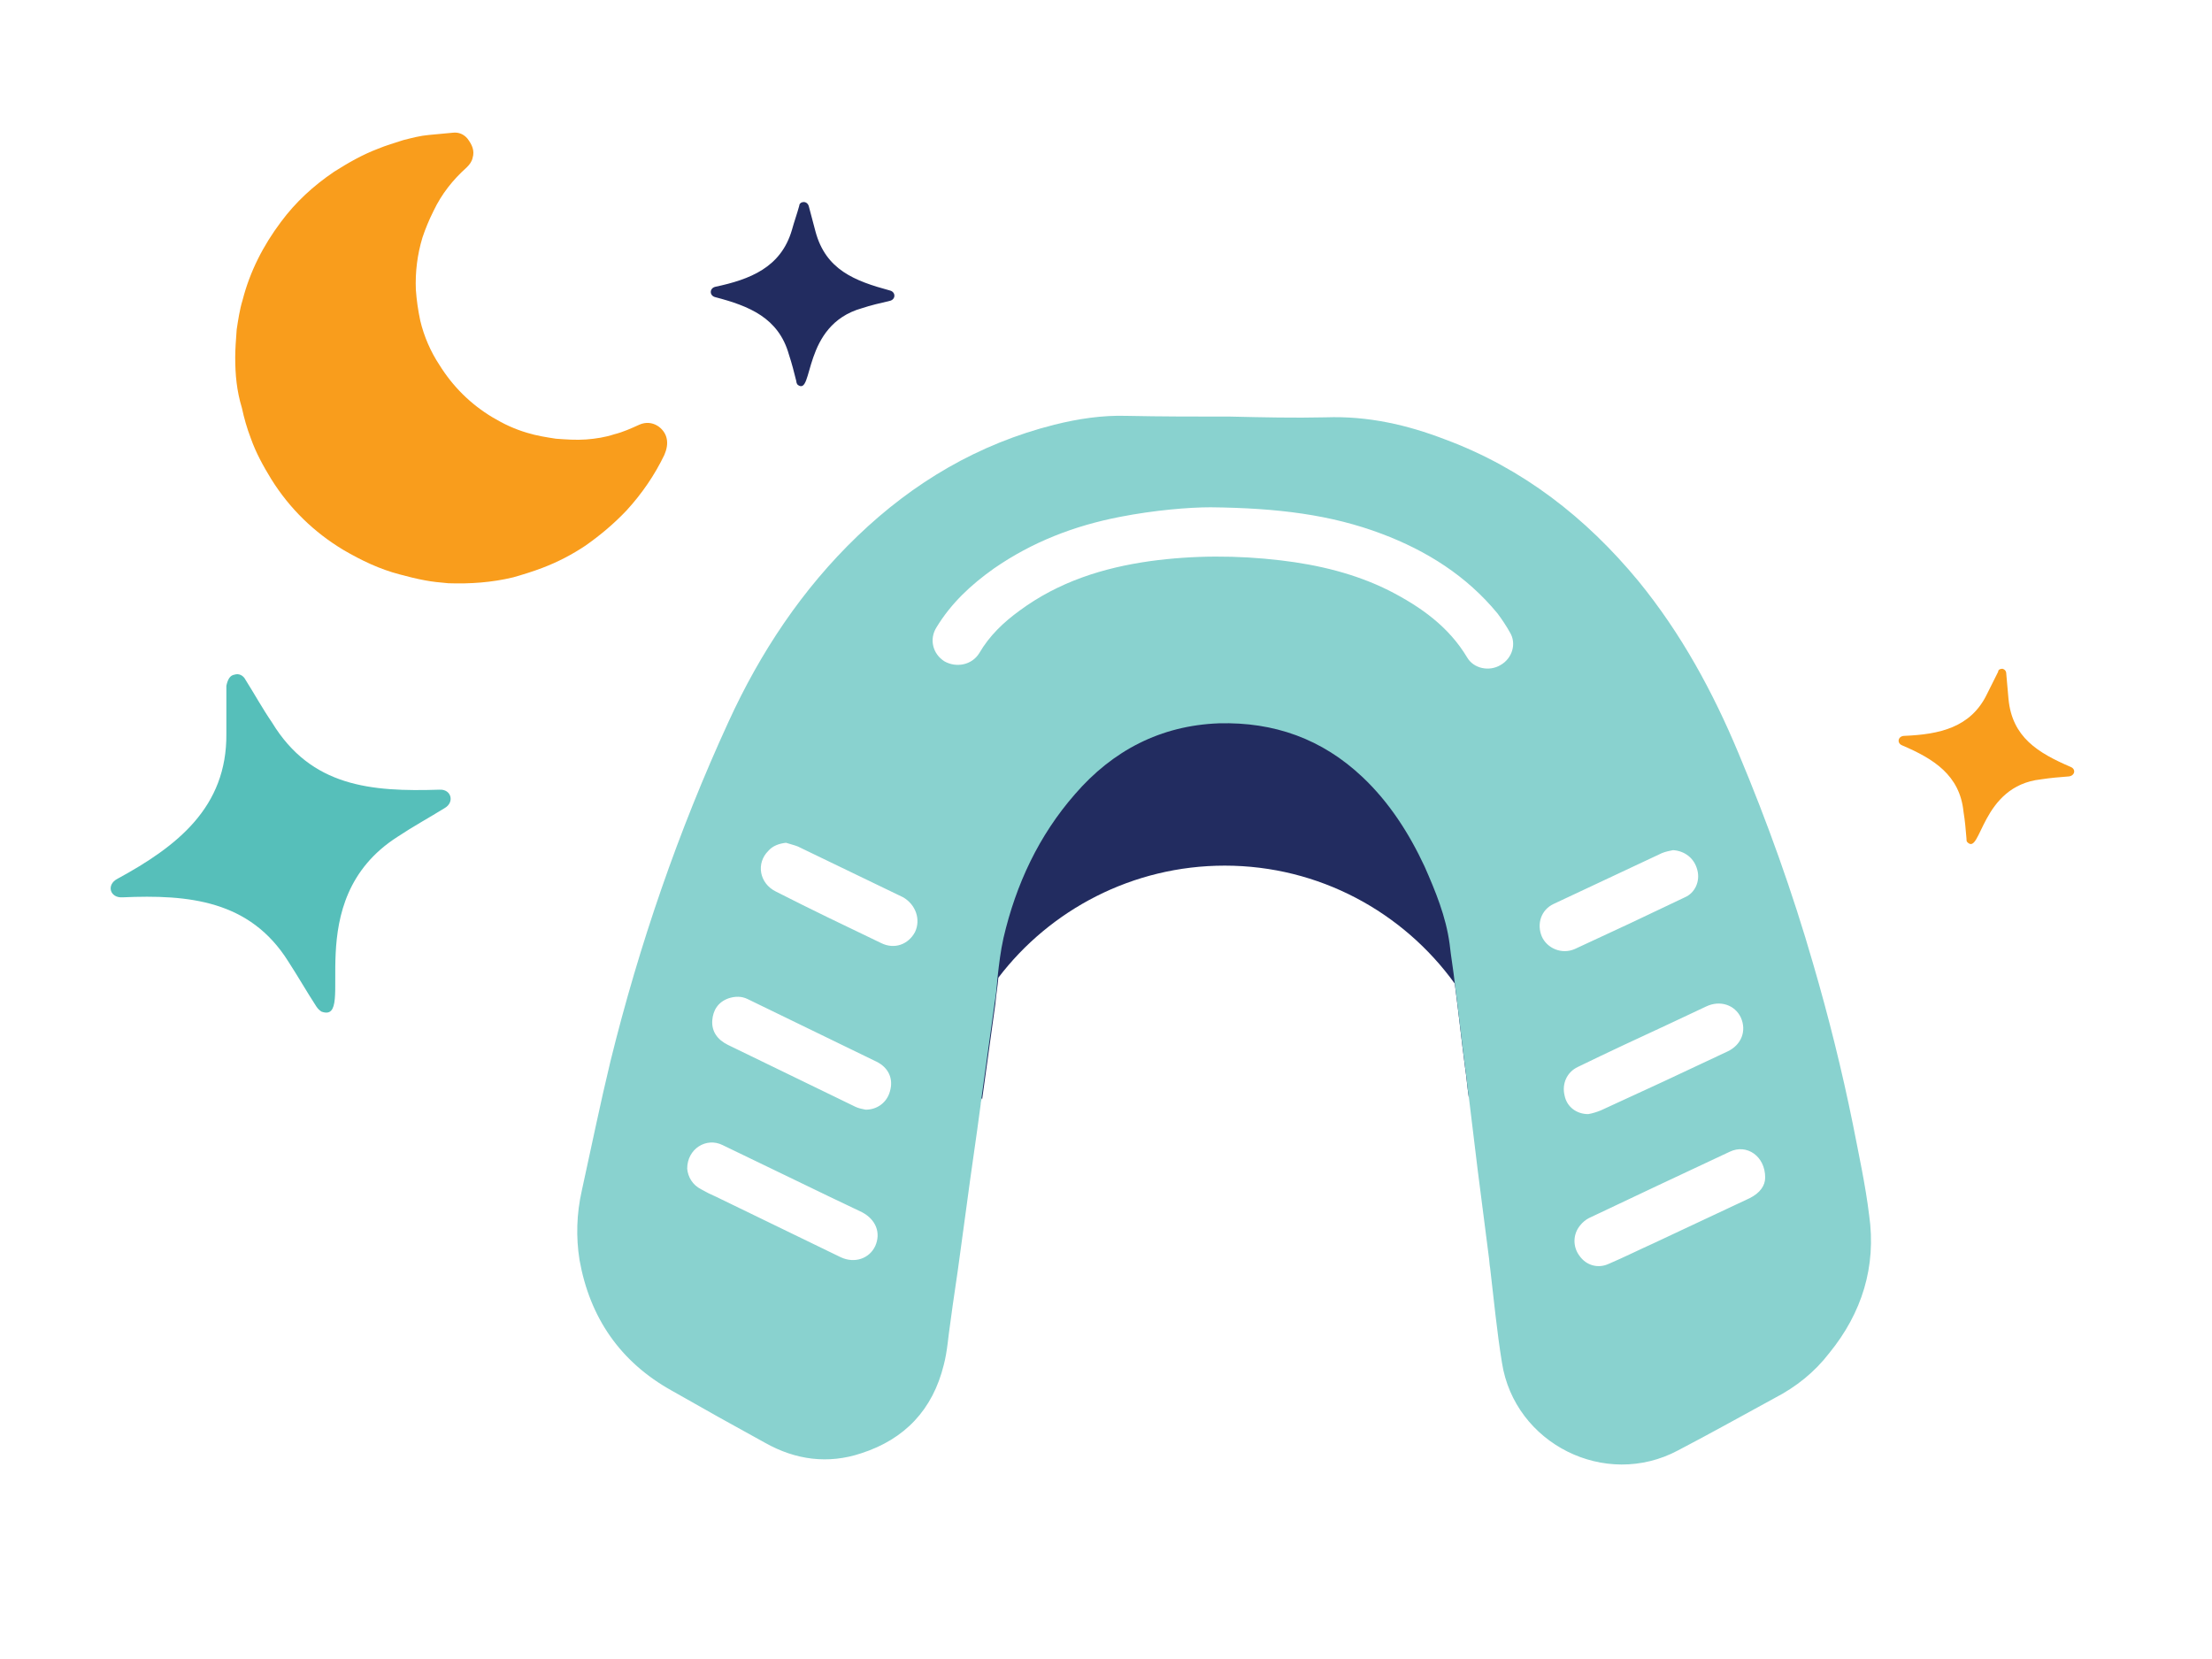 <?xml version="1.0" encoding="UTF-8"?>
<svg xmlns="http://www.w3.org/2000/svg" viewBox="0 0 300 225">
  <path d="m204.6 129c0 4.7-.8 9.3-2.4 13.5-.8 2.2-1.8 4.3-3 6.3-.2-1.3-.3-2.7-.5-4-.5-3.8-.9-7.6-1.4-11.4-7-9.7-18.4-16-31.2-16-12.5 0-23.7 6-30.7 15.2-.1 1.2-.3 2.3-.4 3.5-.6 4.3-1.2 8.6-1.8 13-1.3-2.1-2.4-4.3-3.2-6.6-1.6-4.2-2.4-8.7-2.4-13.5 0-21.3 17.2-38.5 38.5-38.5 21.3-.1 38.5 17.2 38.5 38.5h-0z" fill="#222c60"></path>
  <path d="m253.5 164.8c-.5-4.1-1.4-8.2-2.2-12.3-1.5-7.4-3.3-14.6-5.4-21.8-2.8-9.7-6.2-19.2-10.1-28.5-3.5-8.4-7.8-16.3-13.6-23.4-7.1-8.6-15.7-15.3-26.2-19.2-5.2-2-10.5-3.2-16.2-3-4.3.1-8.6 0-12.9-.1-4.7 0-9.4 0-14.1-.1-3.3-.1-6.6.4-9.8 1.2-10.3 2.6-19.1 7.8-26.7 15.1-7.5 7.2-13.2 15.8-17.5 25.2-6.8 14.8-12.1 30.2-16 46-1.4 5.8-2.6 11.7-3.9 17.6-.7 3.1-.8 6.3-.3 9.4 1.4 7.8 5.5 13.8 12.5 17.7 4.2 2.4 8.5 4.8 12.7 7.1 4.1 2.3 8.5 2.9 13 1.4 5.9-1.9 9.7-5.9 11.2-12 .5-1.9.6-3.9.9-5.8.4-3.1.9-6.1 1.3-9.2.3-2.2.6-4.4.9-6.6.6-4.6 1.3-9.1 1.9-13.7 0-.3.1-.5.1-.8.6-4.3 1.2-8.6 1.8-13 .2-1.2.3-2.3.4-3.5.2-1.8.4-3.5.8-5.3 1.7-7.3 4.8-13.9 9.7-19.5 5.1-5.9 11.6-9.3 19.5-9.6 7.5-.2 14 2.1 19.5 7.3 3.6 3.4 6.3 7.6 8.4 12.1 1.5 3.4 2.9 6.8 3.4 10.5.2 1.8.5 3.5.7 5.3.5 3.8.9 7.6 1.4 11.4.2 1.3.3 2.7.5 4 .4 3.3.8 6.6 1.2 9.9.5 3.9 1 7.8 1.5 11.7.1.6.1 1.2.2 1.7.5 4.2.9 8.5 1.6 12.8 1.7 11 14 17.2 23.9 11.9 4.4-2.3 8.7-4.7 13.1-7.1 2.9-1.5 5.4-3.5 7.4-6.1 4.4-5.4 6.4-11.7 5.4-18.7l0.0 0zm-134.8 4.2c-.8 1.7-2.8 2.4-4.7 1.5-5.6-2.7-11.3-5.5-16.9-8.2-.7-.3-1.3-.6-2-1-1.2-.6-1.8-1.7-1.9-2.8 0-2.7 2.6-4.3 4.8-3.2 4.8 2.3 9.7 4.7 14.5 7 1.5.7 2.9 1.4 4.4 2.1 1.9 1 2.6 2.8 1.8 4.6l-0-0zm2-21c-.4 1.5-1.7 2.5-3.3 2.5-.5-.1-1-.2-1.4-.4-5.8-2.8-11.5-5.6-17.3-8.4-1.4-.7-2.2-1.8-2.1-3.3.1-1.4.8-2.5 2.2-3 .9-.3 1.8-.3 2.6.1 5.8 2.8 11.7 5.7 17.5 8.5 1.6.8 2.3 2.3 1.8 4v-0zm3.4-21.6c-.9 1.7-2.8 2.4-4.6 1.5-4.8-2.3-9.6-4.6-14.3-7-2.2-1.1-2.7-3.8-1-5.5.6-.7 1.5-1 2.4-1.1.6.2 1.1.3 1.6.5 4.8 2.3 9.5 4.6 14.3 6.9 1.7 1 2.4 3 1.6 4.7zm79.4-36.2c-1.5.9-3.6.5-4.5-1-2.5-4.2-6.3-6.9-10.6-9.1-4.6-2.3-9.6-3.5-14.7-4.1-5.9-.7-11.8-.7-17.7.1-6.4.9-12.4 2.8-17.7 6.7-2.2 1.6-4.1 3.4-5.5 5.8-1 1.6-3.1 2-4.7 1.1-1.6-1-2.1-3-1.1-4.6 2-3.3 4.7-5.8 7.8-8 5.2-3.6 10.9-5.8 17.1-7 4.6-.9 9.3-1.3 12.3-1.3 9.1.1 16.3 1 23.2 3.6 6.1 2.3 11.5 5.7 15.7 10.8.6.8 1.2 1.7 1.7 2.6.9 1.5.3 3.5-1.3 4.4zm5.6 36.8c-.7-1.7-.1-3.6 1.6-4.4 4.9-2.3 9.8-4.6 14.7-6.9.5-.2 1-.3 1.5-.4 1.6.1 2.9 1.1 3.3 2.7.4 1.5-.3 3.1-1.7 3.7-5 2.4-9.9 4.7-14.9 7-1.8.8-3.8-.1-4.5-1.7l-0.0 0zm3.1 21.6c-.4-1.6.3-3.2 1.8-3.9 4.1-2 8.2-3.9 12.3-5.8 1.7-.8 3.4-1.6 5.1-2.4 1.9-.9 3.9-.2 4.7 1.5.8 1.8.1 3.7-1.8 4.6-5.7 2.7-11.5 5.4-17.2 8-.5.2-1.1.4-1.7.5-1.6 0-2.9-1-3.2-2.5l-0-0zm25.1 13.9c-4.3 2-8.7 4.1-13 6.1-2 .9-4 1.9-6.1 2.8-1.5.7-3.1.2-4-1.1-.9-1.2-.9-2.9.1-4.1.3-.4.8-.8 1.2-1 6.3-3 12.7-6 19.1-9 2.3-1.1 4.8.6 4.8 3.5 0 1.1-.7 2.1-2.1 2.8z" fill="#89d2cf"></path>
  <path d="m31.9 48.5c0-1.1.1-2.5.2-3.8.2-1.3.4-2.7.8-4 1-3.9 2.8-7.4 5.2-10.6 2-2.7 4.4-4.9 7.2-6.8 1.9-1.2 3.8-2.3 5.9-3.1 1.2-.5 2.3-.8 3.5-1.2 1.2-.3 2.3-.6 3.5-.7 1.1-.1 2.1-.2 3.2-.3.8-.1 1.5.2 2 .8.6.8 1 1.6.7 2.6-.1.5-.4.9-.8 1.3-1.9 1.7-3.4 3.6-4.5 5.9-.6 1.2-1.1 2.4-1.5 3.6-.7 2.3-1 4.7-.9 7.1.1 1.4.3 2.8.6 4.2.5 2.1 1.4 4.2 2.6 6 1.8 2.9 4.2 5.3 7.2 7.1 1.5.9 3 1.6 4.7 2.1 1.3.4 2.6.6 3.9.8 1.4.1 2.7.2 4.1.1 1.3-.1 2.6-.3 3.8-.7 1.2-.3 2.3-.8 3.4-1.3 1.8-.8 3.4.5 3.7 1.8.2.8 0 1.6-.3 2.3-1.3 2.7-3 5.2-5.1 7.5-1.7 1.8-3.6 3.4-5.6 4.8-1.8 1.2-3.7 2.2-5.8 3-1.3.5-2.6.9-4 1.3-2.9.7-5.8.9-8.8.8-1.1-.1-2.2-.2-3.2-.4-1.1-.2-2.3-.5-3.4-.8-2.7-.7-5.2-1.9-7.6-3.3-4-2.4-7.3-5.6-9.8-9.6-1.1-1.8-2.1-3.6-2.8-5.6-.5-1.3-.9-2.7-1.2-4.1-.7-2.3-.9-4.5-.9-6.8z" fill="#f99d1c"></path>
  <path d="m31.8 91.5c.6-.2 1.2.1 1.5.7 1.2 1.9 2.3 3.9 3.6 5.8 5.3 8.7 13.4 9.4 22.7 9.1 1.6-.1 2.1 1.7.7 2.5-2.1 1.3-4.3 2.5-6.4 3.9-13.6 8.7-5.3 25.5-10.3 23.7-.3-.2-.5-.4-.7-.7-1.3-2-2.5-4.1-3.8-6.1-5.2-8.3-13.5-9.1-22.5-8.7-1.7.1-2.2-1.7-.7-2.5 8.1-4.4 14.9-9.7 14.8-19.7v-6.5c.2-.9.5-1.4 1.1-1.5z" fill="#56bfba"></path>
  <path d="m109 27.4c.3 0 .6.2.7.6.3 1.1.6 2.3.9 3.4 1.4 5.2 5.3 6.7 10.1 8.0.8.2.8 1.2 0 1.4-1.3.3-2.6.6-3.8 1-8.2 2.3-6.5 12-8.7 10.4-.1-.1-.2-.3-.2-.5-.3-1.2-.6-2.4-1-3.6-1.4-5-5.4-6.6-10-7.8-.8-.2-.8-1.2 0-1.4 4.7-1 8.9-2.6 10.4-7.7.3-1.1.7-2.2 1-3.3 0-.3.3-.5.6-.5z" fill="#222c60"></path>
  <path d="m271.6 90.7c.3.1.5.3.5.7.1 1.1.2 2.3.3 3.4.5 5.2 4 7.3 8.4 9.2.8.3.6 1.2-.2 1.3-1.3.1-2.5.2-3.8.4-8.2.9-8.1 10.5-10 8.5-.1-.1-.1-.3-.1-.5-.1-1.2-.2-2.4-.4-3.6-.5-5-4.1-7.2-8.3-9-.8-.3-.6-1.3.3-1.3 4.7-.2 9-1.1 11.2-5.7l1.5-3c0-.3.3-.4.6-.4z" fill="#f99d1c"></path>
</svg>
